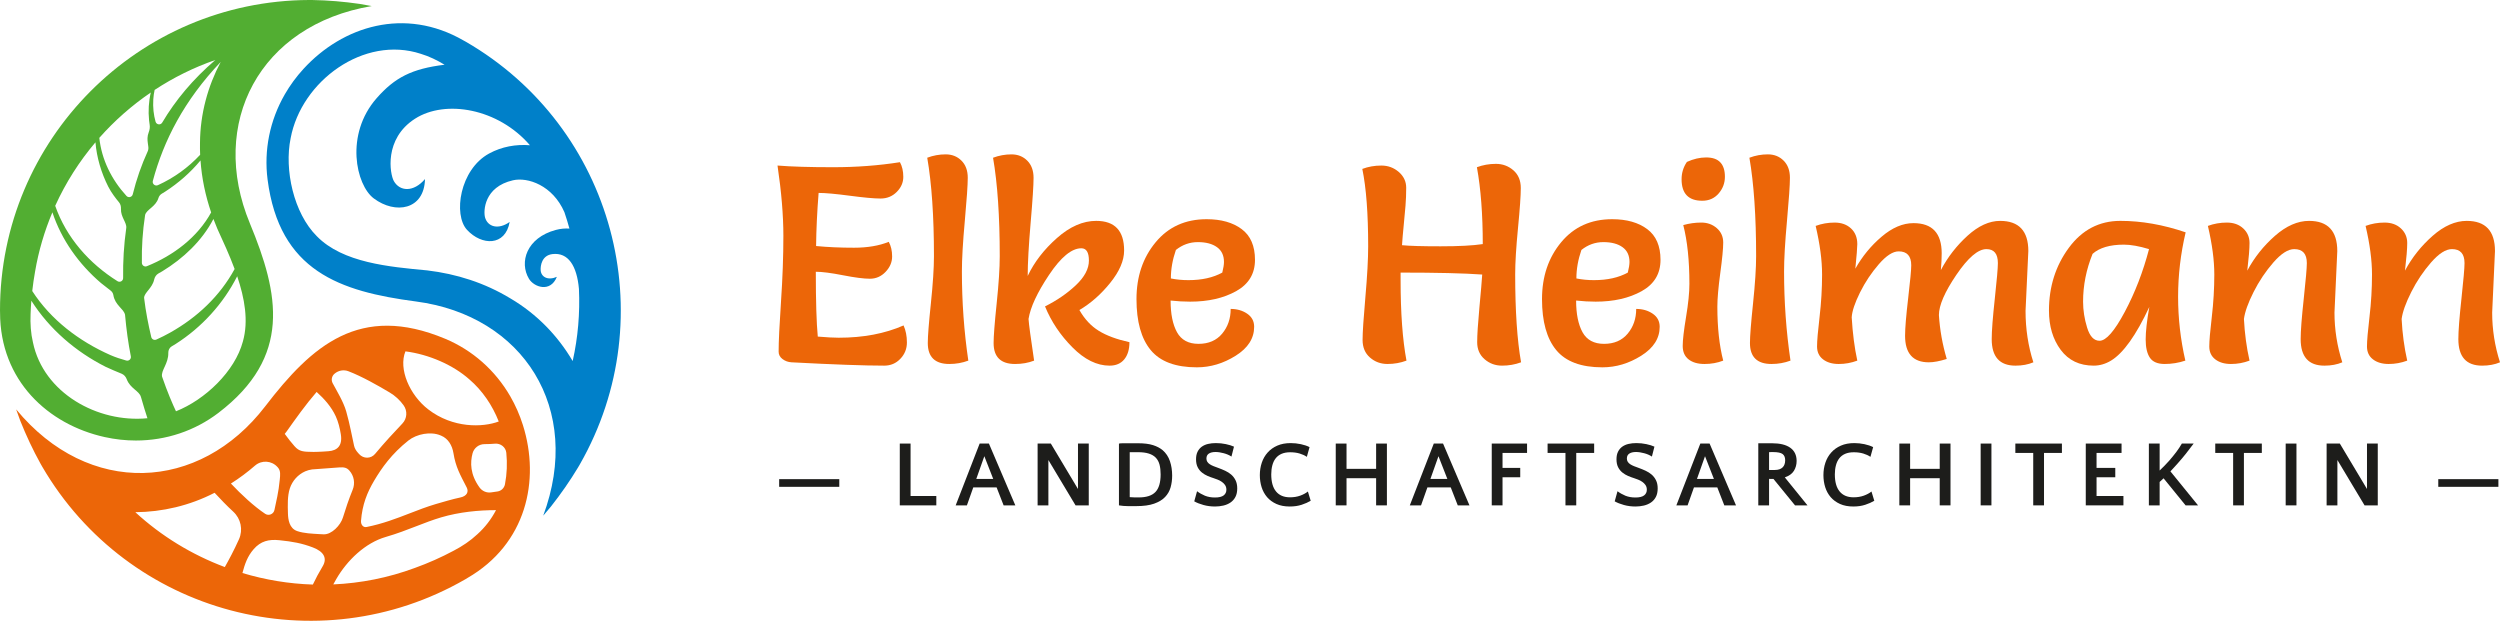 <?xml version="1.0" encoding="UTF-8"?>
<svg id="Ebene_1" data-name="Ebene 1" xmlns="http://www.w3.org/2000/svg" version="1.1" viewBox="0 0 900 223.488">
  <g>
    <path d="M325.287,117.151c.801,1.809,1.201,3.857,1.201,6.136s-.785,4.242-2.364,5.882c-1.571,1.648-3.503,2.464-5.782,2.464-7.114,0-18.248-.4-33.408-1.201-1.201-.069-2.279-.454-3.218-1.163-.939-.701-1.409-1.594-1.409-2.664,0-3.557.285-9.555.855-18.009s.855-16.354.855-23.699-.701-15.776-2.11-25.3c4.966.4,11.634.601,20.026.601s16.4-.601,24.045-1.809c.801,1.478,1.209,3.234,1.209,5.282s-.793,3.857-2.371,5.436c-1.571,1.578-3.519,2.364-5.828,2.364s-6.006-.339-11.072-1.009-8.8-1.009-11.218-1.009c-.539,6.783-.839,13.151-.909,19.118,4.227.408,8.77.608,13.636.608s9.039-.708,12.527-2.117c.808,1.478,1.209,3.241,1.209,5.282s-.793,3.896-2.364,5.536c-1.578,1.648-3.457,2.464-5.636,2.464s-5.42-.416-9.709-1.255c-4.296-.839-7.545-1.255-9.763-1.255,0,10.594.239,18.378.708,23.337,3.218.269,5.736.408,7.545.408,8.854,0,16.631-1.478,23.345-4.427Z" fill="#ec6608" stroke-width="0"/>
    <path d="M333.802,56.78c2.148-.808,4.358-1.209,6.645-1.209s4.173.755,5.682,2.264,2.264,3.557,2.264,6.136-.354,7.753-1.055,15.499c-.708,7.746-1.055,13.836-1.055,18.263,0,10.933.77,21.628,2.31,32.091-2.148.808-4.427,1.209-6.837,1.209-5.166,0-7.753-2.518-7.753-7.545,0-2.418.37-7.16,1.109-14.236.739-7.076,1.109-12.766,1.109-17.054,0-14.29-.808-26.093-2.418-35.417Z" fill="#ec6608" stroke-width="0"/>
    <path d="M369.974,99.342c2.348-4.966,5.852-9.509,10.517-13.636,4.658-4.127,9.37-6.19,14.136-6.19,6.706,0,10.055,3.557,10.055,10.664,0,3.626-1.655,7.499-4.982,11.626-3.318,4.127-7.022,7.391-11.118,9.809,1.879,3.288,4.212,5.782,6.999,7.492,2.779,1.717,6.452,3.072,11.018,4.081,0,2.61-.624,4.674-1.863,6.183s-3.003,2.264-5.282,2.264c-4.566,0-9.024-2.194-13.382-6.591-4.366-4.389-7.645-9.301-9.863-14.737,4.296-2.148,8-4.697,11.118-7.645s4.681-5.905,4.681-8.854-.909-4.427-2.718-4.427c-3.488,0-7.361,3.188-11.618,9.555-4.265,6.375-6.729,11.672-7.399,15.899.131,1.948.808,6.945,2.01,14.991-2.079.808-4.358,1.209-6.837,1.209-5.166,0-7.746-2.518-7.746-7.545,0-2.418.362-7.16,1.101-14.236.739-7.076,1.109-12.766,1.109-17.054,0-14.29-.801-26.093-2.41-35.417,2.14-.808,4.358-1.209,6.637-1.209s4.173.755,5.682,2.264,2.264,3.573,2.264,6.19-.346,8.015-1.055,16.2c-.701,8.184-1.055,14.552-1.055,19.118Z" fill="#ec6608" stroke-width="0"/>
    <path d="M421.414,108.196c0,4.828.77,8.631,2.31,11.418,1.54,2.779,4.127,4.173,7.746,4.173s6.46-1.224,8.508-3.673c2.04-2.448,3.064-5.413,3.064-8.9,2.279,0,4.258.57,5.936,1.709s2.518,2.718,2.518,4.727c0,4.158-2.217,7.63-6.645,10.41-4.427,2.787-9.085,4.181-13.982,4.181-7.645,0-13.181-2.063-16.6-6.19-3.419-4.127-5.135-10.248-5.135-18.363s2.302-14.937,6.899-20.473c4.589-5.536,10.71-8.3,18.355-8.3,5.236,0,9.447,1.193,12.627,3.573,3.188,2.379,4.781,6.067,4.781,11.064s-2.264,8.754-6.791,11.272-10.048,3.773-16.554,3.773c-2.279,0-4.627-.131-7.037-.4ZM421.514,100.243c2.01.408,4.119.608,6.337.608,4.828,0,8.885-.909,12.173-2.718.4-1.609.608-2.887.608-3.827,0-2.348-.839-4.127-2.518-5.328-1.678-1.209-3.973-1.817-6.891-1.817s-5.551.947-7.9,2.818c-1.209,3.488-1.809,6.914-1.809,10.263Z" fill="#ec6608" stroke-width="0"/>
    <path d="M506.33,129.824c-2.148.808-4.427,1.209-6.845,1.209s-4.512-.77-6.29-2.318c-1.771-1.54-2.664-3.65-2.664-6.337s.339-7.83,1.009-15.445c.67-7.607,1.001-13.697,1.001-18.263,0-11.734-.701-21.027-2.11-27.864,2.148-.808,4.427-1.209,6.845-1.209s4.504.77,6.283,2.31c1.779,1.548,2.672,3.442,2.672,5.69s-.085,4.412-.254,6.491-.385,4.458-.654,7.137c-.269,2.687-.47,5.035-.601,7.045,2.679.269,7.307.4,13.882.4s11.634-.262,15.191-.801c0-10.664-.701-19.888-2.11-27.672,2.148-.801,4.427-1.209,6.837-1.209s4.512.778,6.29,2.318c1.779,1.548,2.672,3.673,2.672,6.39s-.339,7.53-1.009,14.436c-.67,6.906-1.009,12.442-1.009,16.6,0,13.151.708,23.714,2.117,31.698-2.148.801-4.427,1.201-6.845,1.201s-4.512-.77-6.29-2.31-2.664-3.588-2.664-6.136.269-6.706.801-12.481c.539-5.767.878-9.724,1.009-11.872-6.575-.47-16.369-.701-29.381-.701v2.618c0,11.872.708,21.566,2.117,29.073Z" fill="#ec6608" stroke-width="0"/>
    <path d="M567.402,108.196c0,4.828.77,8.631,2.31,11.418,1.54,2.779,4.127,4.173,7.746,4.173s6.46-1.224,8.508-3.673c2.04-2.448,3.064-5.413,3.064-8.9,2.279,0,4.258.57,5.936,1.709s2.518,2.718,2.518,4.727c0,4.158-2.217,7.63-6.645,10.41-4.427,2.787-9.085,4.181-13.982,4.181-7.645,0-13.181-2.063-16.6-6.19s-5.135-10.248-5.135-18.363,2.302-14.937,6.899-20.473c4.589-5.536,10.71-8.3,18.355-8.3,5.236,0,9.447,1.193,12.627,3.573,3.188,2.379,4.781,6.067,4.781,11.064s-2.264,8.754-6.791,11.272-10.048,3.773-16.554,3.773c-2.279,0-4.627-.131-7.037-.4ZM567.502,100.243c2.01.408,4.119.608,6.337.608,4.828,0,8.885-.909,12.173-2.718.4-1.609.608-2.887.608-3.827,0-2.348-.839-4.127-2.518-5.328-1.678-1.209-3.973-1.817-6.891-1.817s-5.551.947-7.9,2.818c-1.209,3.488-1.809,6.914-1.809,10.263Z" fill="#ec6608" stroke-width="0"/>
    <path d="M607.285,58.289c2.348-1.07,4.658-1.609,6.937-1.609s3.981.585,5.082,1.763c1.109,1.17,1.663,2.895,1.663,5.182s-.755,4.289-2.264,6.036c-1.509,1.74-3.472,2.61-5.89,2.61-4.958,0-7.445-2.579-7.445-7.746,0-2.279.639-4.358,1.917-6.237ZM605.976,81.025c2.148-.601,4.304-.901,6.491-.901s4.034.67,5.582,2.01c1.54,1.34,2.31,3.072,2.31,5.182s-.346,5.767-1.055,10.964c-.701,5.205-1.055,9.247-1.055,12.127,0,7.515.708,13.99,2.11,19.418-2.079.808-4.319,1.209-6.737,1.209s-4.327-.554-5.736-1.663c-1.409-1.101-2.11-2.71-2.11-4.828s.4-5.582,1.201-10.41c.808-4.835,1.209-8.824,1.209-11.973,0-8.385-.739-15.43-2.21-21.135Z" fill="#ec6608" stroke-width="0"/>
    <path d="M629.782,56.78c2.148-.808,4.358-1.209,6.645-1.209s4.173.755,5.682,2.264,2.264,3.557,2.264,6.136-.354,7.753-1.055,15.499c-.708,7.746-1.055,13.836-1.055,18.263,0,10.933.77,21.628,2.31,32.091-2.148.808-4.427,1.209-6.837,1.209-5.166,0-7.753-2.518-7.753-7.545,0-2.418.37-7.16,1.109-14.236s1.109-12.766,1.109-17.054c0-14.29-.808-26.093-2.418-35.417Z" fill="#ec6608" stroke-width="0"/>
    <path d="M730.198,90.388l-1.001,21.527c0,6.506.939,12.681,2.818,18.517-1.879.801-4.027,1.201-6.444,1.201-5.698,0-8.554-3.18-8.554-9.555,0-2.887.37-7.73,1.109-14.536s1.109-11.087,1.109-12.827c0-3.357-1.378-5.035-4.127-5.035-3.018,0-6.621,3.087-10.818,9.255-4.188,6.175-6.283,11.002-6.283,14.49.331,5.297,1.27,10.564,2.818,15.799-2.556.801-4.697,1.209-6.444,1.209-5.698,0-8.554-3.188-8.554-9.563,0-2.679.37-7.176,1.109-13.482.739-6.306,1.109-10.263,1.109-11.872,0-3.349-1.509-5.028-4.527-5.028-2.079,0-4.466,1.54-7.145,4.627s-4.951,6.491-6.791,10.209c-1.848,3.727-2.833,6.691-2.972,8.908.339,5.767,1.009,10.964,2.017,15.591-2.148.808-4.381,1.209-6.691,1.209s-4.196-.554-5.636-1.663c-1.44-1.101-2.164-2.649-2.164-4.627s.3-5.528.909-10.664c.601-5.128.901-10.225.901-15.291s-.77-10.887-2.31-17.462c2.14-.801,4.427-1.201,6.837-1.201s4.381.701,5.89,2.11,2.264,3.288,2.264,5.636c0,1.209-.239,4.158-.708,8.854,2.487-4.427,5.636-8.269,9.463-11.518,3.819-3.257,7.645-4.881,11.464-4.881,6.775,0,10.163,3.619,10.163,10.864,0,1.809-.1,3.827-.3,6.036,2.479-4.689,5.682-8.816,9.609-12.373,3.927-3.557,7.83-5.336,11.718-5.336,6.775,0,10.163,3.626,10.163,10.872Z" fill="#ec6608" stroke-width="0"/>
    <path d="M786.834,83.643c-1.817,7.715-2.718,15.445-2.718,23.191s.87,15.414,2.61,22.99c-2.41.808-4.897,1.209-7.445,1.209s-4.319-.755-5.328-2.264-1.509-3.688-1.509-6.537.431-6.76,1.309-11.726c-4.766,10.202-9.362,16.638-13.79,19.318-2.01,1.209-4.088,1.809-6.237,1.809-5.097,0-9.054-1.894-11.872-5.682s-4.227-8.5-4.227-14.136c0-8.585,2.379-16.115,7.145-22.59,4.766-6.467,10.948-9.709,18.563-9.709s15.445,1.378,23.499,4.127ZM773.653,89.679c-3.557-1.07-6.575-1.609-9.054-1.609-5.035,0-8.793,1.109-11.272,3.318-2.279,5.636-3.419,11.372-3.419,17.208,0,3.087.485,6.206,1.455,9.355.97,3.157,2.464,4.727,4.481,4.727,2.341,0,5.366-3.449,9.054-10.363,3.688-6.906,6.606-14.452,8.754-22.636Z" fill="#ec6608" stroke-width="0"/>
    <path d="M841.423,90.388l-1.009,22.136c0,6.098.939,12.073,2.818,17.909-1.879.801-4.019,1.201-6.437,1.201-5.705,0-8.554-3.18-8.554-9.555,0-2.887.37-7.73,1.109-14.536s1.109-11.087,1.109-12.827c0-3.357-1.509-5.035-4.527-5.035-2.217,0-4.712,1.594-7.499,4.781-2.779,3.188-5.166,6.737-7.145,10.664s-3.134,7.16-3.472,9.709c.269,5.236.939,10.232,2.017,14.991-2.148.808-4.381,1.209-6.691,1.209s-4.196-.554-5.636-1.663c-1.44-1.101-2.164-2.649-2.164-4.627s.3-5.528.909-10.664c.601-5.128.901-10.225.901-15.291s-.77-10.887-2.31-17.462c2.14-.801,4.427-1.201,6.837-1.201s4.381.701,5.89,2.11,2.264,3.157,2.264,5.236-.269,5.397-.808,9.955c2.548-4.758,5.875-8.931,9.963-12.527,4.088-3.588,8.184-5.382,12.273-5.382,6.775,0,10.163,3.626,10.163,10.872Z" fill="#ec6608" stroke-width="0"/>
    <path d="M898.191,90.388l-1.009,22.136c0,6.098.939,12.073,2.818,17.909-1.879.801-4.019,1.201-6.437,1.201-5.705,0-8.554-3.18-8.554-9.555,0-2.887.37-7.73,1.109-14.536.739-6.806,1.109-11.087,1.109-12.827,0-3.357-1.509-5.035-4.527-5.035-2.217,0-4.712,1.594-7.499,4.781-2.779,3.188-5.166,6.737-7.145,10.664s-3.134,7.16-3.472,9.709c.269,5.236.939,10.232,2.017,14.991-2.148.808-4.381,1.209-6.691,1.209s-4.196-.554-5.636-1.663c-1.44-1.101-2.163-2.649-2.163-4.627s.3-5.528.909-10.664c.601-5.128.901-10.225.901-15.291s-.77-10.887-2.31-17.462c2.14-.801,4.427-1.201,6.837-1.201s4.381.701,5.89,2.11,2.264,3.157,2.264,5.236-.269,5.397-.808,9.955c2.548-4.758,5.875-8.931,9.963-12.527,4.088-3.588,8.184-5.382,12.273-5.382,6.775,0,10.163,3.626,10.163,10.872Z" fill="#ec6608" stroke-width="0"/>
  </g>
  <g>
    <path d="M302.142,172.494v2.764h-21.643v-2.764h21.643Z" fill="#1d1d1b" stroke-width="0"/>
    <path d="M327.804,178.561h9.27v3.372h-13.151v-22.251h3.88v18.879Z" fill="#1d1d1b" stroke-width="0"/>
    <path d="M365.516,181.933h-4.212l-2.525-6.475h-8.4l-2.294,6.475h-4.042l8.631-22.251h3.334l9.509,22.251ZM351.457,172.425h6.106l-3.203-8.192-2.903,8.192Z" fill="#1d1d1b" stroke-width="0"/>
    <path d="M388.075,176.036v-16.354h3.88v22.251h-4.758l-9.778-16.323v16.323h-3.88v-22.251h4.758l9.778,16.354Z" fill="#1d1d1b" stroke-width="0"/>
    <path d="M402.82,159.697c.293-.077.755-.123,1.386-.123h5.497c2.179,0,3.973.223,5.374.67,1.409.447,2.572,1.063,3.496,1.84,1.186,1.032,2.056,2.333,2.595,3.919s.808,3.334.808,5.259c0,1.447-.185,2.833-.554,4.165-.377,1.324-1.039,2.495-1.994,3.496s-2.271,1.802-3.942,2.395c-1.678.593-3.819.885-6.421.885h-3.041c-1.078,0-2.14-.092-3.203-.269v-22.236ZM410.003,179.069c2.718,0,4.704-.654,5.952-1.948,1.247-1.301,1.871-3.419,1.871-6.352,0-1.317-.131-2.472-.385-3.472-.262-.993-.701-1.832-1.332-2.502s-1.471-1.17-2.533-1.509c-1.055-.339-2.371-.5-3.942-.5h-2.933v16.184c.631.062,1.24.1,1.825.1h1.478Z" fill="#1d1d1b" stroke-width="0"/>
    <path d="M434.31,165.041c0,.47.108.878.323,1.217.216.331.508.624.893.87.385.254.839.485,1.363.693.531.216,1.116.431,1.771.662.808.293,1.617.624,2.41.993.801.37,1.517.832,2.164,1.378.639.554,1.163,1.232,1.563,2.04.408.808.608,1.786.608,2.933,0,1.217-.216,2.241-.654,3.072s-1.032,1.501-1.771,2.002c-.747.508-1.601.878-2.564,1.101-.97.223-1.971.339-3.003.339-1.486,0-2.872-.185-4.165-.547-1.293-.354-2.395-.793-3.318-1.309l1.009-3.642c.855.647,1.809,1.186,2.849,1.617,1.047.423,2.248.639,3.596.639,1.44,0,2.479-.254,3.134-.755.654-.508.978-1.186.978-2.04,0-.654-.154-1.209-.47-1.671-.316-.462-.708-.855-1.186-1.178-.47-.331-.97-.593-1.494-.793-.531-.208-1.001-.377-1.401-.508-.724-.223-1.447-.493-2.194-.808-.739-.316-1.424-.724-2.056-1.232s-1.14-1.14-1.532-1.902c-.393-.77-.593-1.725-.593-2.872,0-1.078.185-1.986.554-2.726.377-.747.878-1.347,1.517-1.809.647-.454,1.394-.793,2.264-.993.862-.2,1.802-.3,2.818-.3,1.232,0,2.433.123,3.588.37s2.133.547,2.918.909l-.909,3.573c-.408-.269-.847-.5-1.317-.708-.477-.2-.962-.37-1.471-.5-.5-.139-1.009-.246-1.517-.323s-.986-.115-1.432-.115c-1.009,0-1.809.192-2.395.57-.585.385-.878.97-.878,1.755Z" fill="#1d1d1b" stroke-width="0"/>
    <path d="M470.459,164.463c-.716-.493-1.578-.893-2.579-1.193s-2.14-.454-3.419-.454c-1.217,0-2.256.192-3.118.57-.87.385-1.571.924-2.11,1.625-.539.693-.939,1.532-1.193,2.51-.262.978-.393,2.063-.393,3.249,0,2.726.577,4.781,1.74,6.175,1.155,1.394,2.826,2.087,5.005,2.087,1.347,0,2.579-.2,3.696-.601,1.109-.408,2.025-.901,2.749-1.486l1.009,3.334c-.901.539-1.986,1.024-3.257,1.44s-2.702.624-4.296.624c-1.84,0-3.442-.308-4.789-.916s-2.464-1.424-3.357-2.456c-.885-1.039-1.54-2.233-1.971-3.596-.423-1.355-.639-2.803-.639-4.335,0-1.594.239-3.087.708-4.481s1.17-2.61,2.11-3.657c.932-1.047,2.087-1.871,3.472-2.479,1.378-.608,2.995-.909,4.835-.909,1.217,0,2.425.131,3.642.385,1.217.262,2.264.616,3.134,1.063l-.978,3.503Z" fill="#1d1d1b" stroke-width="0"/>
    <path d="M499.285,181.933h-3.88v-9.778h-10.656v9.778h-3.88v-22.251h3.88v9.101h10.656v-9.101h3.88v22.251Z" fill="#1d1d1b" stroke-width="0"/>
    <path d="M529.005,181.933h-4.212l-2.525-6.475h-8.4l-2.294,6.475h-4.042l8.631-22.251h3.334l9.509,22.251ZM514.946,172.425h6.106l-3.203-8.192-2.903,8.192Z" fill="#1d1d1b" stroke-width="0"/>
    <path d="M547.283,171.816h-6.375v10.117h-3.88v-22.251h12.712v3.372h-8.831v5.39h6.375v3.372Z" fill="#1d1d1b" stroke-width="0"/>
    <path d="M573.892,163.054h-6.444v18.879h-3.88v-18.879h-6.437v-3.372h16.762v3.372Z" fill="#1d1d1b" stroke-width="0"/>
    <path d="M585.672,165.041c0,.47.108.878.323,1.217.215.331.508.624.893.87.385.254.839.485,1.363.693.531.216,1.116.431,1.771.662.808.293,1.617.624,2.41.993.801.37,1.517.832,2.164,1.378.639.554,1.163,1.232,1.563,2.04.408.808.608,1.786.608,2.933,0,1.217-.216,2.241-.654,3.072s-1.032,1.501-1.771,2.002c-.747.508-1.601.878-2.564,1.101-.97.223-1.971.339-3.003.339-1.486,0-2.872-.185-4.165-.547-1.293-.354-2.395-.793-3.318-1.309l1.009-3.642c.855.647,1.809,1.186,2.849,1.617,1.047.423,2.248.639,3.596.639,1.44,0,2.479-.254,3.134-.755.654-.508.978-1.186.978-2.04,0-.654-.154-1.209-.47-1.671s-.708-.855-1.186-1.178c-.47-.331-.97-.593-1.494-.793-.531-.208-1.001-.377-1.401-.508-.724-.223-1.447-.493-2.194-.808-.739-.316-1.424-.724-2.056-1.232s-1.14-1.14-1.532-1.902c-.393-.77-.593-1.725-.593-2.872,0-1.078.185-1.986.554-2.726.377-.747.878-1.347,1.517-1.809.647-.454,1.394-.793,2.264-.993.862-.2,1.802-.3,2.818-.3,1.232,0,2.433.123,3.588.37s2.133.547,2.918.909l-.909,3.573c-.408-.269-.847-.5-1.317-.708-.477-.2-.962-.37-1.471-.5-.5-.139-1.009-.246-1.517-.323s-.986-.115-1.432-.115c-1.009,0-1.809.192-2.395.57-.585.385-.878.97-.878,1.755Z" fill="#1d1d1b" stroke-width="0"/>
    <path d="M624.962,181.933h-4.212l-2.525-6.475h-8.4l-2.294,6.475h-4.042l8.631-22.251h3.334l9.509,22.251ZM610.903,172.425h6.106l-3.203-8.192-2.903,8.192Z" fill="#1d1d1b" stroke-width="0"/>
    <path d="M638.452,172.425h-.762c-.254,0-.531-.008-.824-.031v9.54h-3.88v-22.359h4.958c2.88,0,5.066.547,6.575,1.632s2.264,2.664,2.264,4.743c0,1.317-.331,2.502-.978,3.557-.654,1.047-1.748,1.832-3.272,2.348l8.161,10.079h-4.489l-7.753-9.509ZM638.282,162.746h-.639c-.246,0-.508.015-.778.038v6.406h2.094c1.209,0,2.133-.308,2.764-.916.624-.601.939-1.471.939-2.595,0-1.009-.308-1.755-.924-2.225s-1.771-.708-3.457-.708Z" fill="#1d1d1b" stroke-width="0"/>
    <path d="M673.353,164.463c-.716-.493-1.578-.893-2.579-1.193s-2.14-.454-3.419-.454c-1.217,0-2.256.192-3.118.57-.87.385-1.571.924-2.11,1.625-.539.693-.939,1.532-1.193,2.51-.262.978-.393,2.063-.393,3.249,0,2.726.577,4.781,1.74,6.175,1.155,1.394,2.826,2.087,5.005,2.087,1.347,0,2.579-.2,3.696-.601,1.109-.408,2.025-.901,2.749-1.486l1.009,3.334c-.901.539-1.986,1.024-3.257,1.44s-2.702.624-4.296.624c-1.84,0-3.442-.308-4.789-.916s-2.464-1.424-3.357-2.456c-.886-1.039-1.54-2.233-1.971-3.596-.423-1.355-.639-2.803-.639-4.335,0-1.594.239-3.087.708-4.481s1.17-2.61,2.11-3.657c.932-1.047,2.087-1.871,3.472-2.479,1.378-.608,2.995-.909,4.835-.909,1.217,0,2.425.131,3.642.385,1.217.262,2.264.616,3.134,1.063l-.978,3.503Z" fill="#1d1d1b" stroke-width="0"/>
    <path d="M702.18,181.933h-3.88v-9.778h-10.656v9.778h-3.88v-22.251h3.88v9.101h10.656v-9.101h3.88v22.251Z" fill="#1d1d1b" stroke-width="0"/>
    <path d="M716.916,181.933h-3.88v-22.251h3.88v22.251Z" fill="#1d1d1b" stroke-width="0"/>
    <path d="M742.286,163.054h-6.444v18.879h-3.88v-18.879h-6.437v-3.372h16.762v3.372Z" fill="#1d1d1b" stroke-width="0"/>
    <path d="M761.503,171.816h-6.745v6.745h9.678v3.372h-13.559v-22.251h12.881v3.372h-9.001v5.39h6.745v3.372Z" fill="#1d1d1b" stroke-width="0"/>
    <path d="M777.472,181.933h-3.88v-22.251h3.88v9.709c1.278-1.217,2.425-2.395,3.442-3.542.939-1.078,1.794-2.133,2.564-3.149.762-1.024,1.424-2.033,1.986-3.018h4.25c-.993,1.347-1.933,2.579-2.833,3.703s-1.886,2.294-2.972,3.511c-.4.447-.816.909-1.247,1.378-.423.477-.862.947-1.309,1.417l9.948,12.242h-4.489l-7.923-9.747-1.417,1.317v8.431Z" fill="#1d1d1b" stroke-width="0"/>
    <path d="M814.252,163.054h-6.444v18.879h-3.88v-18.879h-6.437v-3.372h16.762v3.372Z" fill="#1d1d1b" stroke-width="0"/>
    <path d="M826.725,181.933h-3.88v-22.251h3.88v22.251Z" fill="#1d1d1b" stroke-width="0"/>
    <path d="M852.117,176.036v-16.354h3.88v22.251h-4.758l-9.778-16.323v16.323h-3.88v-22.251h4.758l9.778,16.354Z" fill="#1d1d1b" stroke-width="0"/>
    <path d="M899.423,172.494v2.764h-21.643v-2.764h21.643Z" fill="#1d1d1b" stroke-width="0"/>
  </g>
  <g>
    <path d="M167.61,14.975c-.23-.133-.466-.248-.697-.379-21.216-12.249-43.562-5.171-57.651,10.199-2.612,2.85-4.849,5.91-6.702,9.12-5.444,9.43-7.583,20.157-6.236,30.682,4.26,33.03,26.026,40.332,53.431,43.937,38.633,5.074,60.138,38.639,45.808,77.106.96-1.091,1.896-2.209,2.818-3.343,3.633-4.611,6.867-9.281,9.702-13.995.01-.016.02-.032.03-.048.214-.356.416-.713.625-1.069,30.519-53.379,12.176-121.435-41.126-152.209ZM206.165,129.974c-5.36-9.099-12.887-16.936-22.432-22.554-9.235-5.595-19.368-8.817-29.929-10.079-13.558-1.277-30.407-2.702-39.767-12.33-8.308-8.286-11.744-23.868-9.411-35.232,3.847-20.617,26.398-37.147,46.893-30.394,2.968.89,5.861,2.293,8.527,3.918-11.739,1.439-17.908,4.574-24.477,12.071-11.46,13.079-7.437,31.234-1.011,36.052,7.766,5.824,18.171,4.173,18.442-6.965-4.132,4.846-9.096,4.484-11.221.71-1.403-2.492-3.653-15.192,7.62-22.427,10.98-7.046,29.992-3.69,41.378,9.543-5.009-.397-10.092.473-14.704,2.984-10.564,5.752-12.968,22.035-7.947,27.473,5.286,5.725,13.791,5.967,15.355-2.844-4.17,2.959-7.962,1.701-8.873-1.654-.602-2.216-.408-10.953,10.075-13.346,5.282-1.206,14.283,1.786,18.51,11.499.663,1.946,1.263,3.91,1.803,5.89-1.562-.105-3.181.029-4.873.48-10.59,2.826-13.26,11.658-9.698,17.589,1.814,3.021,7.732,5.103,10.047-.7-3.269,1.434-5.684.037-5.833-2.386-.098-1.6.392-5.329,4.214-5.796,5.772-.705,8.835,4.326,9.565,12.532.396,8.688-.34,17.429-2.252,25.964Z" fill="#0080c9" fill-rule="evenodd" stroke-width="0"/>
    <path d="M188.259,153.061c-1.162-3.687-2.694-7.155-4.547-10.365-5.444-9.43-13.665-16.646-23.454-20.742-30.734-12.826-47.942,2.373-64.766,24.304-23.711,30.92-63.531,32.761-89.679,1.118.465,1.376.965,2.746,1.486,4.112,2.177,5.452,4.604,10.588,7.269,15.4.009.016.018.033.027.05.201.363.409.716.613,1.076,30.968,53.119,99.078,71.262,152.38,40.488.23-.133.448-.28.677-.414,21.216-12.249,26.26-35.141,19.993-55.027ZM145.956,126.49c8.508,1.092,17.198,4.929,22.982,10.064,4.731,4.051,8.315,9.355,10.609,15.18-5.73,2.164-16.508,2.507-25.419-4.384-6.626-5.123-10.768-14.525-8.172-20.861ZM165.609,179.118c-2.282.457-6.492,1.685-8.671,2.328-3.272.965-6.434,2.19-9.491,3.376-4.777,1.851-9.653,3.733-15.467,4.896-1.296.259-2.115-.912-2.013-2.23.451-5.845,2.203-10.18,4.713-14.423,2.734-4.621,6.323-9.697,12.338-14.478,2.978-2.367,8.03-3.335,11.536-1.859.082.035.165.069.247.103,2.56,1.056,3.997,3.548,4.437,6.281.814,5.059,2.399,7.731,4.783,12.389.751,1.467.194,3.096-2.412,3.617ZM120.377,134.592l.047-.041c1.378-1.204,3.304-1.559,5.012-.904,4.853,1.86,10.657,5.148,14.864,7.66,1.929,1.152,3.597,2.679,4.93,4.513l.056.077c1.464,2.014,1.285,4.785-.436,6.583-2.75,2.873-6.544,6.987-9.837,10.939-1.473,1.768-4.168,1.812-5.737.04l-.472-.533c-.628-.709-1.124-1.532-1.336-2.455-.788-3.441-1.479-7.626-2.827-12.351-1.002-3.504-3.399-7.396-4.875-10.154-.604-1.129-.363-2.523.611-3.375ZM126.951,176.337c-1.388,3.38-2.598,7.024-3.506,9.996-.847,2.772-4.051,6.147-6.947,6.026-.396-.016-.796-.036-1.201-.06-3.046-.18-5.866-.274-8.293-1.101-2.89-.985-3.283-4.198-3.344-6.361-.082-2.885-.211-6.308.681-9.015.91-2.762,2.935-4.987,5.546-6.145.776-.344,1.608-.546,2.445-.682l9.765-.722c1.76-.121,2.733.073,3.653,1.113l.051.057c1.673,1.889,2.108,4.559,1.15,6.893ZM103.16,155.363c3.265-4.598,6.842-9.665,10.828-14.266,2.818,2.549,5.314,5.369,6.886,8.777.928,2.012,1.465,4.303,1.813,6.409.699,4.237-1.306,5.901-4.382,6.153-3.075.252-5.433.258-5.433.258-3.728-.039-5.16-.115-6.858-2.076-1.105-1.276-2.343-2.772-3.509-4.423.215-.28.442-.549.654-.832ZM91.804,167.618c2.381-2.068,5.994-1.831,8.096.52.052.058.102.115.153.171,1.045,1.178.817,2.722.671,4.29-.447,4.804-1.301,7.889-1.92,10.975-.304,1.514-2.058,2.256-3.342,1.397-4.046-2.706-8.669-6.996-12.329-10.897,3.074-1.941,5.962-4.102,8.671-6.456ZM86.036,194.122c-1.783,3.986-3.722,7.589-5.105,10.023-11.86-4.45-22.847-11.133-32.212-19.752,9.76-.085,19.503-2.344,28.533-6.991,2.207,2.383,4.401,4.67,6.711,6.791,2.754,2.529,3.599,6.516,2.073,9.929ZM116.163,203.857c-1.357,2.263-2.567,4.523-3.537,6.582-8.641-.272-17.164-1.693-25.351-4.153.847-3.162,1.762-5.977,4.063-8.605,2.531-2.89,5.394-3.595,9.216-3.207,4.831.491,8.102,1.096,12.078,2.601,3.976,1.504,5.251,3.916,3.531,6.782ZM171.814,192.362c-2.474,2.332-5.433,4.298-8.456,5.87-4.51,2.418-9.213,4.501-13.995,6.22-9.64,3.578-19.542,5.5-29.379,5.934.333-.618.682-1.244,1.045-1.872,3.906-6.763,10.403-13.067,17.907-15.232,3.965-1.144,7.513-2.516,10.885-3.823,3.068-1.19,5.966-2.312,8.976-3.202,6.589-1.944,13.551-2.607,19.77-2.607-1.683,3.219-3.914,6.178-6.753,8.713ZM181.79,174.326c-.262,1.358-1.336,2.413-2.706,2.605-.708.099-1.466.209-2.264.329-1.617.244-3.235-.446-4.192-1.772-3.405-4.72-3.383-8.969-2.511-12.276.517-1.961,2.289-3.325,4.317-3.325,1.355,0,2.618-.064,3.763-.163,2.029-.176,3.876,1.264,4.077,3.29.377,3.797.228,7.622-.485,11.312Z" fill="#ec6608" fill-rule="evenodd" stroke-width="0"/>
    <path d="M133.824,2.182c-1.424-.286-2.861-.538-4.304-.769C123.71.573,118.049.106,112.549.009c-.019,0-.038-.001-.056-.001-.415-.007-.825-.004-1.238-.007C49.767.26,0,50.173,0,111.721c0,.266.018.528.02.793,0,24.499,17.303,40.312,37.658,44.828,3.774.837,7.543,1.244,11.25,1.244,10.889,0,21.248-3.511,29.69-9.941,26.475-20.204,21.915-42.705,11.335-68.241-14.922-35.995,3.393-71.4,43.872-78.223ZM55.185,35.766c.068-1.142.24-2.275.483-3.394,6.8-4.47,14.145-8.108,21.868-10.783-8.141,6.98-14.349,14.462-19.144,22.548-.59.995-2.079.774-2.393-.34-.695-2.469-.989-5.086-.814-8.031ZM55.018,65.137c3.894-14.525,11.253-28.949,24.439-42.843-4.658,8.792-7.372,18.645-7.459,29.077-.031,1.458-.007,2.908.052,4.351-4.358,4.658-9.381,8.288-15.203,10.938-1.005.458-2.115-.456-1.829-1.523ZM76.011,76.478c-4.918,8.962-13.568,15.501-23.142,19.359-.845.34-1.778-.292-1.793-1.202-.093-5.683.25-11.287,1.167-17.262.541-2.008,3.829-2.921,4.793-6.071.198-.648.614-1.21,1.195-1.56.491-.296,1.033-.626,1.281-.787,4.755-3.077,9.058-6.846,12.672-11.198.45,6.42,1.767,12.674,3.829,18.722ZM54.282,33.303c-.757,3.238-.955,6.653-.62,10.004.044.444.133,1.074.22,1.653.133.892-.008,1.794-.334,2.635-1.162,2.993.358,5.101-.283,6.672-2.399,5.265-4.136,10.268-5.472,15.687-.254,1.03-1.544,1.365-2.26.583-5.384-5.885-8.957-13.088-9.78-20.911,5.485-6.2,11.722-11.682,18.53-16.323ZM34.365,51.232c.454,5.504,2.092,10.994,4.616,15.98,1.098,2.168,2.795,4.341,3.848,5.596.558.665.764,1.523.723,2.39-.138,2.919,2.156,4.977,1.903,6.854-.876,6.21-1.203,12.093-1.126,18.037.014,1.054-1.134,1.698-2.027,1.139-10.237-6.414-18.443-15.745-22.426-27.132,3.778-8.335,8.683-16.011,14.487-22.864ZM12.62,97.798c1.27-7.476,3.397-14.622,6.243-21.366,3.263,9.901,9.568,18.708,17.501,25.469.928.761,2.509,1.98,3.486,2.729.505.387.85.949.954,1.577.619,3.737,3.693,4.859,4.21,7.087.486,5.454,1.162,10.275,2.089,14.989.187.953-.708,1.77-1.645,1.512-1.989-.548-3.834-1.155-5.713-1.968-11.352-5.04-21.448-12.704-28.133-23.055.262-2.341.593-4.67,1.009-6.973ZM11.865,123.286c-.783-3.309-1.006-6.854-.856-10.258.05-1.593.151-3.184.275-4.774,6.474,10.201,16.003,18.4,26.807,23.831,1.553.743,4.104,1.803,5.706,2.459.873.358,1.495,1.097,1.825,1.981,1.252,3.356,4.506,4.161,5.111,6.375v-.016c.873,3.092,1.688,5.681,2.339,7.681-17.957,1.755-37.421-9.109-41.206-27.281ZM54.459,121.355c-1.062-4.477-1.974-9.073-2.586-14.145.072-1.902,2.923-3.418,3.619-6.538.208-.934.73-1.765,1.564-2.234.477-.268.979-.552,1.342-.761,7.556-4.601,14.342-10.972,18.436-18.846.441,1.174.906,2.341,1.401,3.499,2.077,4.533,4.354,9.459,6.231,14.515-5.307,9.743-13.454,17.417-23.218,22.902-1.567.861-3.243,1.742-4.964,2.497-.756.332-1.634-.086-1.825-.89ZM85.39,99.451c2.685,7.946,4.14,16.103,2.051,23.483-2.865,10.75-13.6,20.975-24.088,25.128-1.226-2.608-3.094-6.894-5.013-12.488-.447-2.222,2.345-4.704,2.249-8.544-.024-.95.401-1.852,1.217-2.34.513-.307,1.061-.636,1.447-.873,9.386-5.986,17.119-14.467,22.137-24.367Z" fill="#52ae32" stroke-width="0"/>
  </g>
</svg>